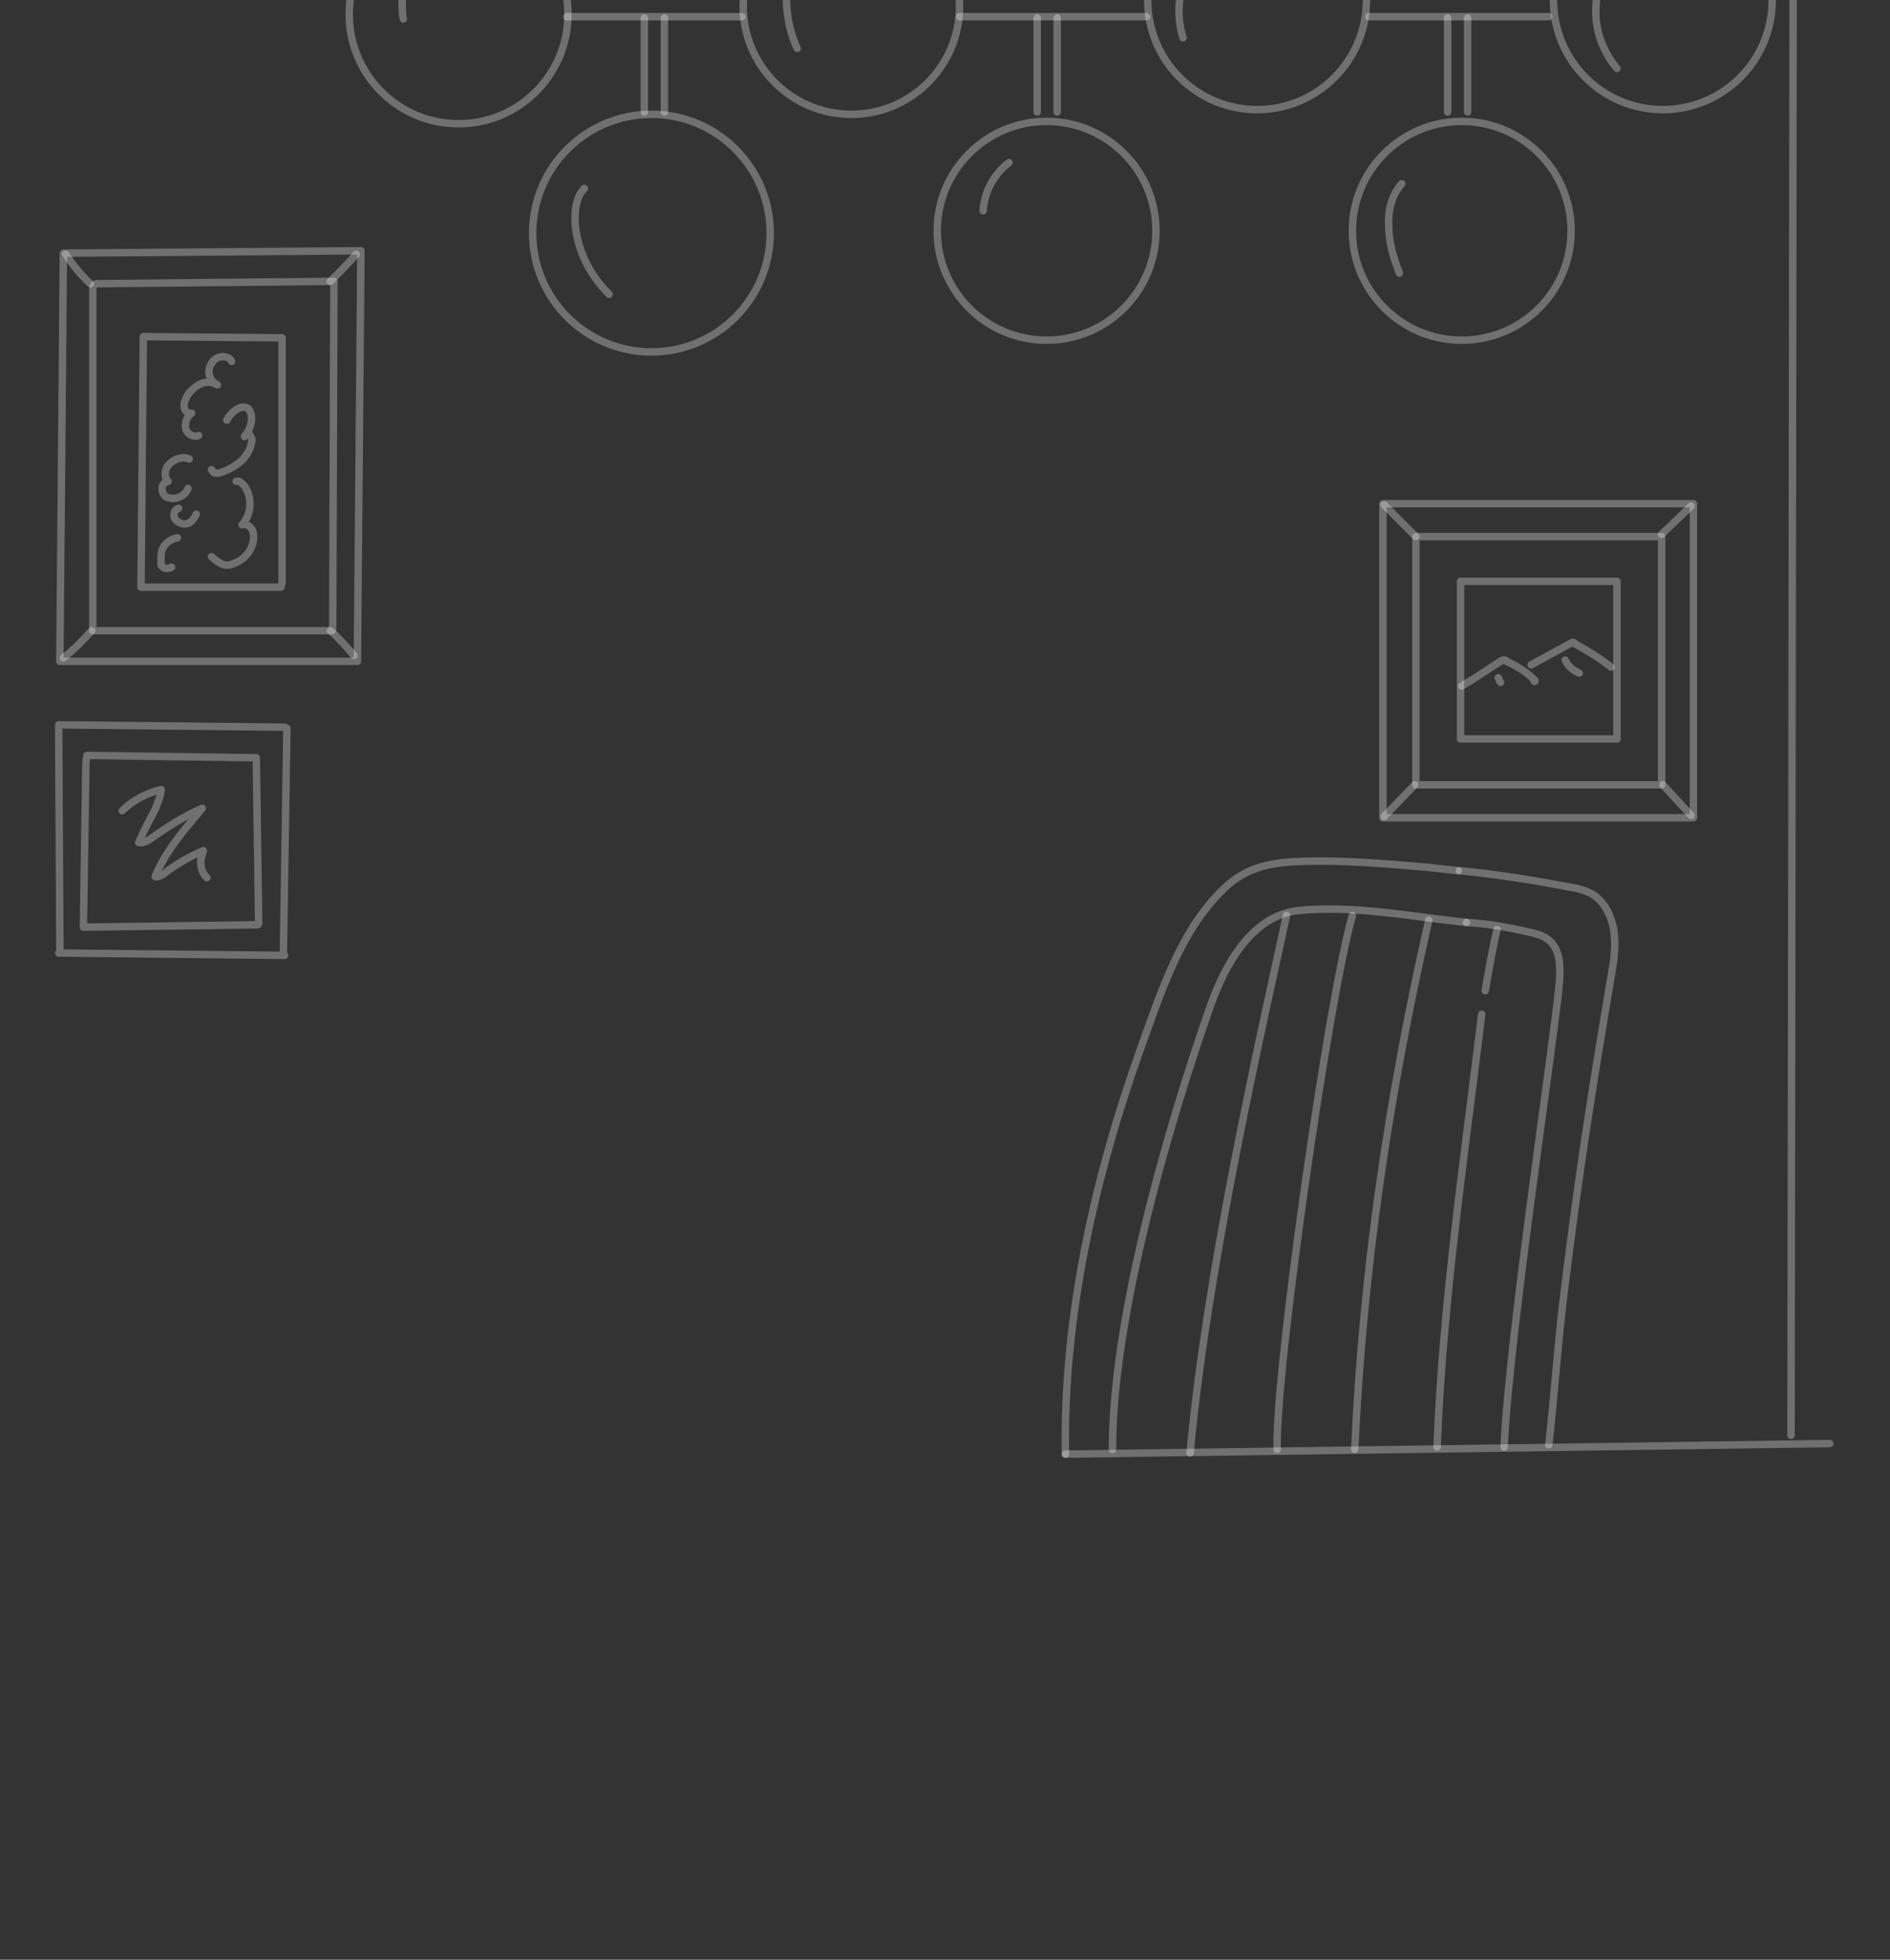 <svg width="600" height="622" viewBox="0 0 600 622" fill="none" xmlns="http://www.w3.org/2000/svg">
<rect x="0" y="0" width="600" height="622" fill="#333333" stroke="none"/>
<g clip-path="url(#clip0_2052_15134)">
<g clip-path="url(#clip1_2052_15134)">
<path opacity="0.3" d="M145.581 39.275C164.757 39.275 180.302 23.73 180.302 4.553C180.302 -14.623 164.757 -30.168 145.581 -30.168C126.405 -30.168 110.859 -14.623 110.859 4.553C110.859 23.73 126.405 39.275 145.581 39.275Z" stroke="white" stroke-width="2.36" stroke-linecap="round" stroke-linejoin="round"/>
<path opacity="0.3" d="M270.278 36.288C289.248 36.288 304.626 20.91 304.626 1.94C304.626 -17.03 289.248 -32.408 270.278 -32.408C251.308 -32.408 235.93 -17.03 235.93 1.94C235.93 20.91 251.308 36.288 270.278 36.288Z" stroke="white" stroke-width="2.36" stroke-linecap="round" stroke-linejoin="round"/>
<path opacity="0.3" d="M399.081 34.788C418.257 34.788 433.802 19.243 433.802 0.067C433.802 -19.109 418.257 -34.654 399.081 -34.654C379.905 -34.654 364.359 -19.109 364.359 0.067C364.359 19.243 379.905 34.788 399.081 34.788Z" stroke="white" stroke-width="2.36" stroke-linecap="round" stroke-linejoin="round"/>
<path opacity="0.3" d="M527.885 34.788C547.062 34.788 562.607 19.243 562.607 0.067C562.607 -19.109 547.062 -34.654 527.885 -34.654C508.709 -34.654 493.164 -19.109 493.164 0.067C493.164 19.243 508.709 34.788 527.885 34.788Z" stroke="white" stroke-width="2.36" stroke-linecap="round" stroke-linejoin="round"/>
<path opacity="0.3" d="M138.114 -17.854C133.634 -15.987 130.647 -12.253 129.154 -7.773C127.66 -3.293 127.287 1.561 128.034 6.041" stroke="white" stroke-width="2.36" stroke-linecap="round" stroke-linejoin="round"/>
<path opacity="0.3" d="M255.714 -16.73C252.354 -14.117 250.86 -10.01 250.114 -5.903C248.993 1.19 250.114 9.031 253.1 15.377" stroke="white" stroke-width="2.36" stroke-linecap="round" stroke-linejoin="round"/>
<path opacity="0.3" d="M390.128 -21.209C385.274 -20.836 381.541 -17.102 378.927 -12.995C374.447 -5.528 372.954 3.805 375.567 12.019" stroke="white" stroke-width="2.36" stroke-linecap="round" stroke-linejoin="round"/>
<path opacity="0.3" d="M512.583 -14.49C508.476 -9.263 506.609 -2.916 506.609 3.804C506.609 10.524 509.223 16.871 513.33 21.725" stroke="white" stroke-width="2.36" stroke-linecap="round" stroke-linejoin="round"/>
<path opacity="0.3" d="M569.325 -67.133C569.325 -64.893 569.325 -62.653 569.325 -60.413L568.578 455.555" stroke="white" stroke-width="2.36" stroke-linecap="round" stroke-linejoin="round"/>
<g clip-path="url(#clip2_2052_15134)">
<path opacity="0.3" d="M19 209.523C19 209.523 19.373 209.523 19 209.523L20.12 80.344L114.577 79.598L113.457 209.896H19V209.523Z" stroke="white" stroke-width="2.36" stroke-linecap="round" stroke-linejoin="round"/>
<path opacity="0.3" d="M105.997 89.301L105.624 199.812C105.624 199.812 105.624 200.185 105.251 200.185H29.461V91.541C29.461 91.168 29.461 90.794 29.834 90.421C30.208 90.421 30.581 90.047 30.581 90.047L105.997 89.301Z" stroke="white" stroke-width="2.36" stroke-linecap="round" stroke-linejoin="round"/>
<path opacity="0.3" d="M18.648 230.051C18.648 231.918 18.648 233.784 18.648 235.651L19.022 302.107C19.022 302.107 19.022 302.48 18.648 302.48L90.331 303.227L89.958 302.854L91.078 231.171C91.078 231.171 90.705 230.797 90.331 230.797L18.648 230.051Z" stroke="white" stroke-width="2.36" stroke-linecap="round" stroke-linejoin="round"/>
<path opacity="0.3" d="M81.363 240.505L82.109 292.773C82.109 293.147 82.109 293.52 81.736 293.52L26.48 294.267L27.227 244.985C27.227 243.118 27.227 241.625 27.601 239.758L81.363 240.505Z" stroke="white" stroke-width="2.36" stroke-linecap="round" stroke-linejoin="round"/>
<path opacity="0.3" d="M20.129 208.771C23.489 206.157 26.476 203.17 29.089 200.184" stroke="white" stroke-width="2.36" stroke-linecap="round" stroke-linejoin="round"/>
<path opacity="0.3" d="M104.871 200.184C107.485 202.424 110.098 205.41 112.338 208.024" stroke="white" stroke-width="2.36" stroke-linecap="round" stroke-linejoin="round"/>
<path opacity="0.3" d="M20.871 80.711C23.111 84.071 25.725 87.431 28.711 90.045" stroke="white" stroke-width="2.36" stroke-linecap="round" stroke-linejoin="round"/>
<path opacity="0.3" d="M104.871 89.298C107.858 86.311 110.471 83.698 113.085 80.711" stroke="white" stroke-width="2.36" stroke-linecap="round" stroke-linejoin="round"/>
<path opacity="0.3" d="M89.56 107.221V184.877C89.56 185.251 89.186 185.998 89.186 186.371H44.758L45.505 106.848H45.878L89.56 107.221Z" stroke="white" stroke-width="2.36" stroke-linecap="round" stroke-linejoin="round"/>
<path opacity="0.3" d="M73.51 114.691C73.137 113.571 71.644 113.197 70.524 113.197C69.404 113.197 68.284 113.944 67.537 114.691C66.79 115.811 66.043 117.304 66.417 118.797C66.79 120.291 67.537 121.411 69.03 122.158C67.163 121.038 64.923 121.038 63.057 122.158C61.19 123.278 59.697 124.771 58.95 126.638C58.577 127.385 58.203 128.505 58.577 129.625C58.95 130.745 60.07 131.491 60.817 131.118C59.323 132.238 58.577 134.105 58.95 135.972C59.323 137.838 61.563 138.958 63.057 138.212" stroke="white" stroke-width="2.36" stroke-linecap="round" stroke-linejoin="round"/>
<path opacity="0.3" d="M72.01 133.359C72.757 131.866 73.876 130.746 74.997 129.999C76.117 129.252 77.61 128.879 78.73 129.626C79.477 130.372 79.85 131.493 79.85 132.613C79.85 134.853 79.103 136.719 77.61 138.586C77.61 137.839 79.103 137.466 79.477 138.213C79.85 138.959 80.223 139.706 79.85 140.453C79.477 142.693 78.357 144.56 76.49 146.426C74.623 147.92 72.757 149.04 70.516 149.787C69.77 150.16 69.396 150.16 68.65 150.16C67.903 150.16 67.53 149.787 67.156 149.04" stroke="white" stroke-width="2.36" stroke-linecap="round" stroke-linejoin="round"/>
<path opacity="0.3" d="M60.068 145.678C57.454 144.558 54.467 146.051 52.974 148.291C52.227 149.785 52.227 151.651 53.347 152.771C52.227 153.145 51.48 153.891 51.48 154.638C51.48 155.385 51.48 156.505 52.227 157.252C52.6 157.625 52.974 157.998 53.721 157.998C55.961 158.745 58.947 157.252 59.694 155.011" stroke="white" stroke-width="2.36" stroke-linecap="round" stroke-linejoin="round"/>
<path opacity="0.3" d="M56.708 161.354C55.215 161.727 54.842 163.594 55.588 164.714C56.335 165.834 57.828 166.58 59.322 166.207C60.815 165.834 61.562 164.714 62.309 163.22" stroke="white" stroke-width="2.36" stroke-linecap="round" stroke-linejoin="round"/>
<path opacity="0.3" d="M56.328 170.688C54.088 171.061 52.222 172.554 51.475 174.421C51.102 175.541 51.102 176.661 51.102 178.154C51.102 178.528 51.102 178.901 51.102 179.275C51.475 180.021 52.222 180.395 52.595 180.395C53.342 180.395 54.088 180.395 54.462 180.021" stroke="white" stroke-width="2.36" stroke-linecap="round" stroke-linejoin="round"/>
<path opacity="0.3" d="M74.997 152.771C76.117 152.398 76.863 153.518 77.61 154.265C80.223 157.998 79.85 163.225 76.863 166.585C77.983 165.839 79.85 167.332 80.223 168.452C81.344 172.186 79.103 176.292 75.743 178.159C74.25 178.906 72.757 179.653 71.263 179.279C69.77 178.906 68.276 177.786 67.156 176.666" stroke="white" stroke-width="2.36" stroke-linecap="round" stroke-linejoin="round"/>
<path opacity="0.3" d="M38.801 257.304C42.161 253.944 46.641 251.704 51.121 250.584C51.121 252.824 50.001 254.691 49.255 256.931C47.388 260.291 45.521 264.025 44.028 267.385C45.148 267.758 46.641 267.011 47.761 266.265C52.988 262.531 58.215 259.171 64.189 256.558C58.588 263.278 52.615 269.998 49.255 278.212C50.001 278.585 51.121 277.838 51.868 277.465C55.602 274.478 60.082 271.865 64.562 269.998C64.189 271.492 63.442 272.985 63.815 274.478C63.815 275.972 64.562 277.465 65.682 278.585" stroke="white" stroke-width="2.36" stroke-linecap="round" stroke-linejoin="round"/>
<path opacity="0.3" d="M206.802 111.698C227.628 111.698 244.51 94.815 244.51 73.989C244.51 53.164 227.628 36.281 206.802 36.281C185.976 36.281 169.094 53.164 169.094 73.989C169.094 94.815 185.976 111.698 206.802 111.698Z" stroke="white" stroke-width="2.36" stroke-linecap="round" stroke-linejoin="round"/>
<path opacity="0.3" d="M464.05 107.972C483.226 107.972 498.771 92.427 498.771 73.251C498.771 54.075 483.226 38.529 464.05 38.529C444.873 38.529 429.328 54.075 429.328 73.251C429.328 92.427 444.873 107.972 464.05 107.972Z" stroke="white" stroke-width="2.36" stroke-linecap="round" stroke-linejoin="round"/>
<path opacity="0.3" d="M332.253 107.972C351.429 107.972 366.974 92.427 366.974 73.251C366.974 54.075 351.429 38.529 332.253 38.529C313.077 38.529 297.531 54.075 297.531 73.251C297.531 92.427 313.077 107.972 332.253 107.972Z" stroke="white" stroke-width="2.36" stroke-linecap="round" stroke-linejoin="round"/>
<path opacity="0.3" d="M185.526 59.805C182.912 62.418 182.539 66.525 182.539 69.885C182.912 78.846 187.019 87.059 193.366 93.406" stroke="white" stroke-width="2.36" stroke-linecap="round" stroke-linejoin="round"/>
<path opacity="0.3" d="M320.307 51.596C315.454 55.329 312.467 60.929 312.094 66.903" stroke="white" stroke-width="2.36" stroke-linecap="round" stroke-linejoin="round"/>
<path opacity="0.3" d="M444.996 58.31C441.636 62.044 440.516 67.271 440.889 72.124C440.889 76.978 442.382 81.832 444.249 86.685" stroke="white" stroke-width="2.36" stroke-linecap="round" stroke-linejoin="round"/>
<path opacity="0.3" d="M304.625 5.299H363.987" stroke="white" stroke-width="2.36" stroke-linecap="round" stroke-linejoin="round"/>
<path opacity="0.3" d="M179.93 5.299H235.559" stroke="white" stroke-width="2.36" stroke-linecap="round" stroke-linejoin="round"/>
<path opacity="0.3" d="M434.547 5.299H491.669" stroke="white" stroke-width="2.36" stroke-linecap="round" stroke-linejoin="round"/>
<path opacity="0.3" d="M204.562 5.672V35.54" stroke="white" stroke-width="2.36" stroke-linecap="round" stroke-linejoin="round"/>
<path opacity="0.3" d="M210.922 5.672V35.54" stroke="white" stroke-width="2.36" stroke-linecap="round" stroke-linejoin="round"/>
<path opacity="0.3" d="M329.266 5.672V35.54" stroke="white" stroke-width="2.36" stroke-linecap="round" stroke-linejoin="round"/>
<path opacity="0.3" d="M335.609 5.672V35.54" stroke="white" stroke-width="2.36" stroke-linecap="round" stroke-linejoin="round"/>
<path opacity="0.3" d="M459.562 5.672V35.54" stroke="white" stroke-width="2.36" stroke-linecap="round" stroke-linejoin="round"/>
<path opacity="0.3" d="M465.906 5.672V35.54" stroke="white" stroke-width="2.36" stroke-linecap="round" stroke-linejoin="round"/>
<path opacity="0.3" d="M537.595 159.867H439.031V259.551H537.595V159.867Z" stroke="white" stroke-width="2.36" stroke-linecap="round" stroke-linejoin="round"/>
<path opacity="0.3" d="M527.514 170.316H449.484V249.093H527.514V170.316Z" stroke="white" stroke-width="2.36" stroke-linecap="round" stroke-linejoin="round"/>
<path opacity="0.3" d="M513.327 184.506H463.672V234.535H513.327V184.506Z" stroke="white" stroke-width="2.36" stroke-linecap="round" stroke-linejoin="round"/>
<path opacity="0.3" d="M439.406 160.238L449.487 170.319" stroke="white" stroke-width="2.36" stroke-linecap="round" stroke-linejoin="round"/>
<path opacity="0.3" d="M527.891 249.092L536.851 258.799" stroke="white" stroke-width="2.36" stroke-linecap="round" stroke-linejoin="round"/>
<path opacity="0.3" d="M527.516 169.572L536.849 160.611" stroke="white" stroke-width="2.36" stroke-linecap="round" stroke-linejoin="round"/>
<path opacity="0.3" d="M439.406 259.172L449.113 249.092" stroke="white" stroke-width="2.36" stroke-linecap="round" stroke-linejoin="round"/>
<path opacity="0.3" d="M464.039 217.731C469.266 214.744 471.506 212.878 476.36 209.891C476.733 209.518 477.106 209.518 477.48 209.518C477.853 209.518 478.226 209.518 478.226 209.891C481.586 211.384 484.573 213.251 487.187 215.865C487.187 215.865 487.56 216.238 487.187 216.238C487.187 216.238 486.813 216.238 487.187 216.238" stroke="white" stroke-width="2.36" stroke-linecap="round" stroke-linejoin="round"/>
<path opacity="0.3" d="M486.078 211.01C490.185 208.77 494.292 206.529 498.399 204.289C498.772 204.289 499.145 203.916 499.145 203.916C499.519 203.916 499.892 203.916 499.892 204.289C503.999 206.529 507.732 208.77 511.466 211.756" stroke="white" stroke-width="2.36" stroke-linecap="round" stroke-linejoin="round"/>
<path opacity="0.3" d="M496.891 209.518C497.637 211.384 499.504 212.878 501.371 213.624" stroke="white" stroke-width="2.36" stroke-linecap="round" stroke-linejoin="round"/>
<path opacity="0.3" d="M475.617 215.117C475.991 215.491 475.991 216.237 476.364 216.611" stroke="white" stroke-width="2.36" stroke-linecap="round" stroke-linejoin="round"/>
<path opacity="0.3" d="M338.219 461.526L580.895 458.166" stroke="white" stroke-width="2.36" stroke-linecap="round" stroke-linejoin="round"/>
<path opacity="0.3" d="M463.297 276.348C474.871 277.468 486.818 279.334 498.392 281.575C501.005 281.948 503.619 282.695 505.485 283.815C509.219 286.055 511.459 290.535 512.206 294.642C512.952 299.122 512.579 303.602 511.832 307.709C505.112 347.284 501.005 374.165 496.898 407.393C494.658 424.567 493.538 442.114 491.671 458.542" stroke="white" stroke-width="2.36" stroke-linecap="round" stroke-linejoin="round"/>
<path opacity="0.3" d="M465.547 292.775C472.267 293.149 478.614 294.269 484.961 295.762C487.201 296.136 489.815 296.882 491.681 298.376C495.415 301.362 495.415 306.963 495.041 311.816C493.921 326.377 478.987 424.567 477.494 459.289" stroke="white" stroke-width="2.36" stroke-linecap="round" stroke-linejoin="round"/>
<path opacity="0.3" d="M456.203 459.287C458.07 412.992 464.79 367.816 470.39 321.895" stroke="white" stroke-width="2.36" stroke-linecap="round" stroke-linejoin="round"/>
<path opacity="0.3" d="M471.5 314.432C472.62 308.085 473.74 301.365 475.233 295.018" stroke="white" stroke-width="2.36" stroke-linecap="round" stroke-linejoin="round"/>
<path opacity="0.3" d="M338.234 461.528C337.488 417.846 347.568 373.418 362.129 332.723C368.475 315.175 374.822 295.015 388.636 281.947C396.103 274.854 403.944 273.734 413.651 273.36C426.718 272.987 439.785 274.107 452.479 275.227C455.839 275.6 459.572 275.974 462.933 276.347" stroke="white" stroke-width="2.36" stroke-linecap="round" stroke-linejoin="round"/>
<path opacity="0.3" d="M353.156 460.036C353.156 411.874 376.304 341.684 384.518 318.537C388.998 306.216 397.211 290.909 411.772 289.042C429.319 287.175 447.987 290.909 465.534 292.775" stroke="white" stroke-width="2.36" stroke-linecap="round" stroke-linejoin="round"/>
<path opacity="0.3" d="M430.07 460.034C432.684 402.912 440.897 347.656 453.591 292.027" stroke="white" stroke-width="2.36" stroke-linecap="round" stroke-linejoin="round"/>
<path opacity="0.3" d="M405.438 460.039C404.691 436.145 421.865 316.3 429.332 290.539" stroke="white" stroke-width="2.36" stroke-linecap="round" stroke-linejoin="round"/>
<path opacity="0.3" d="M377.805 461.159C383.032 404.41 399.086 333.101 408.419 290.539" stroke="white" stroke-width="2.36" stroke-linecap="round" stroke-linejoin="round"/>
</g>
</g>
</g>
<defs>
<clipPath id="clip0_2052_15134">
<rect width="600" height="622" fill="white"/>
</clipPath>
<clipPath id="clip1_2052_15134">
<rect width="656.347" height="532.022" fill="white" transform="translate(-6 -69)"/>
</clipPath>
<clipPath id="clip2_2052_15134">
<rect width="600" height="622" fill="white" transform="translate(4 -2)"/>
</clipPath>
</defs>
</svg>
